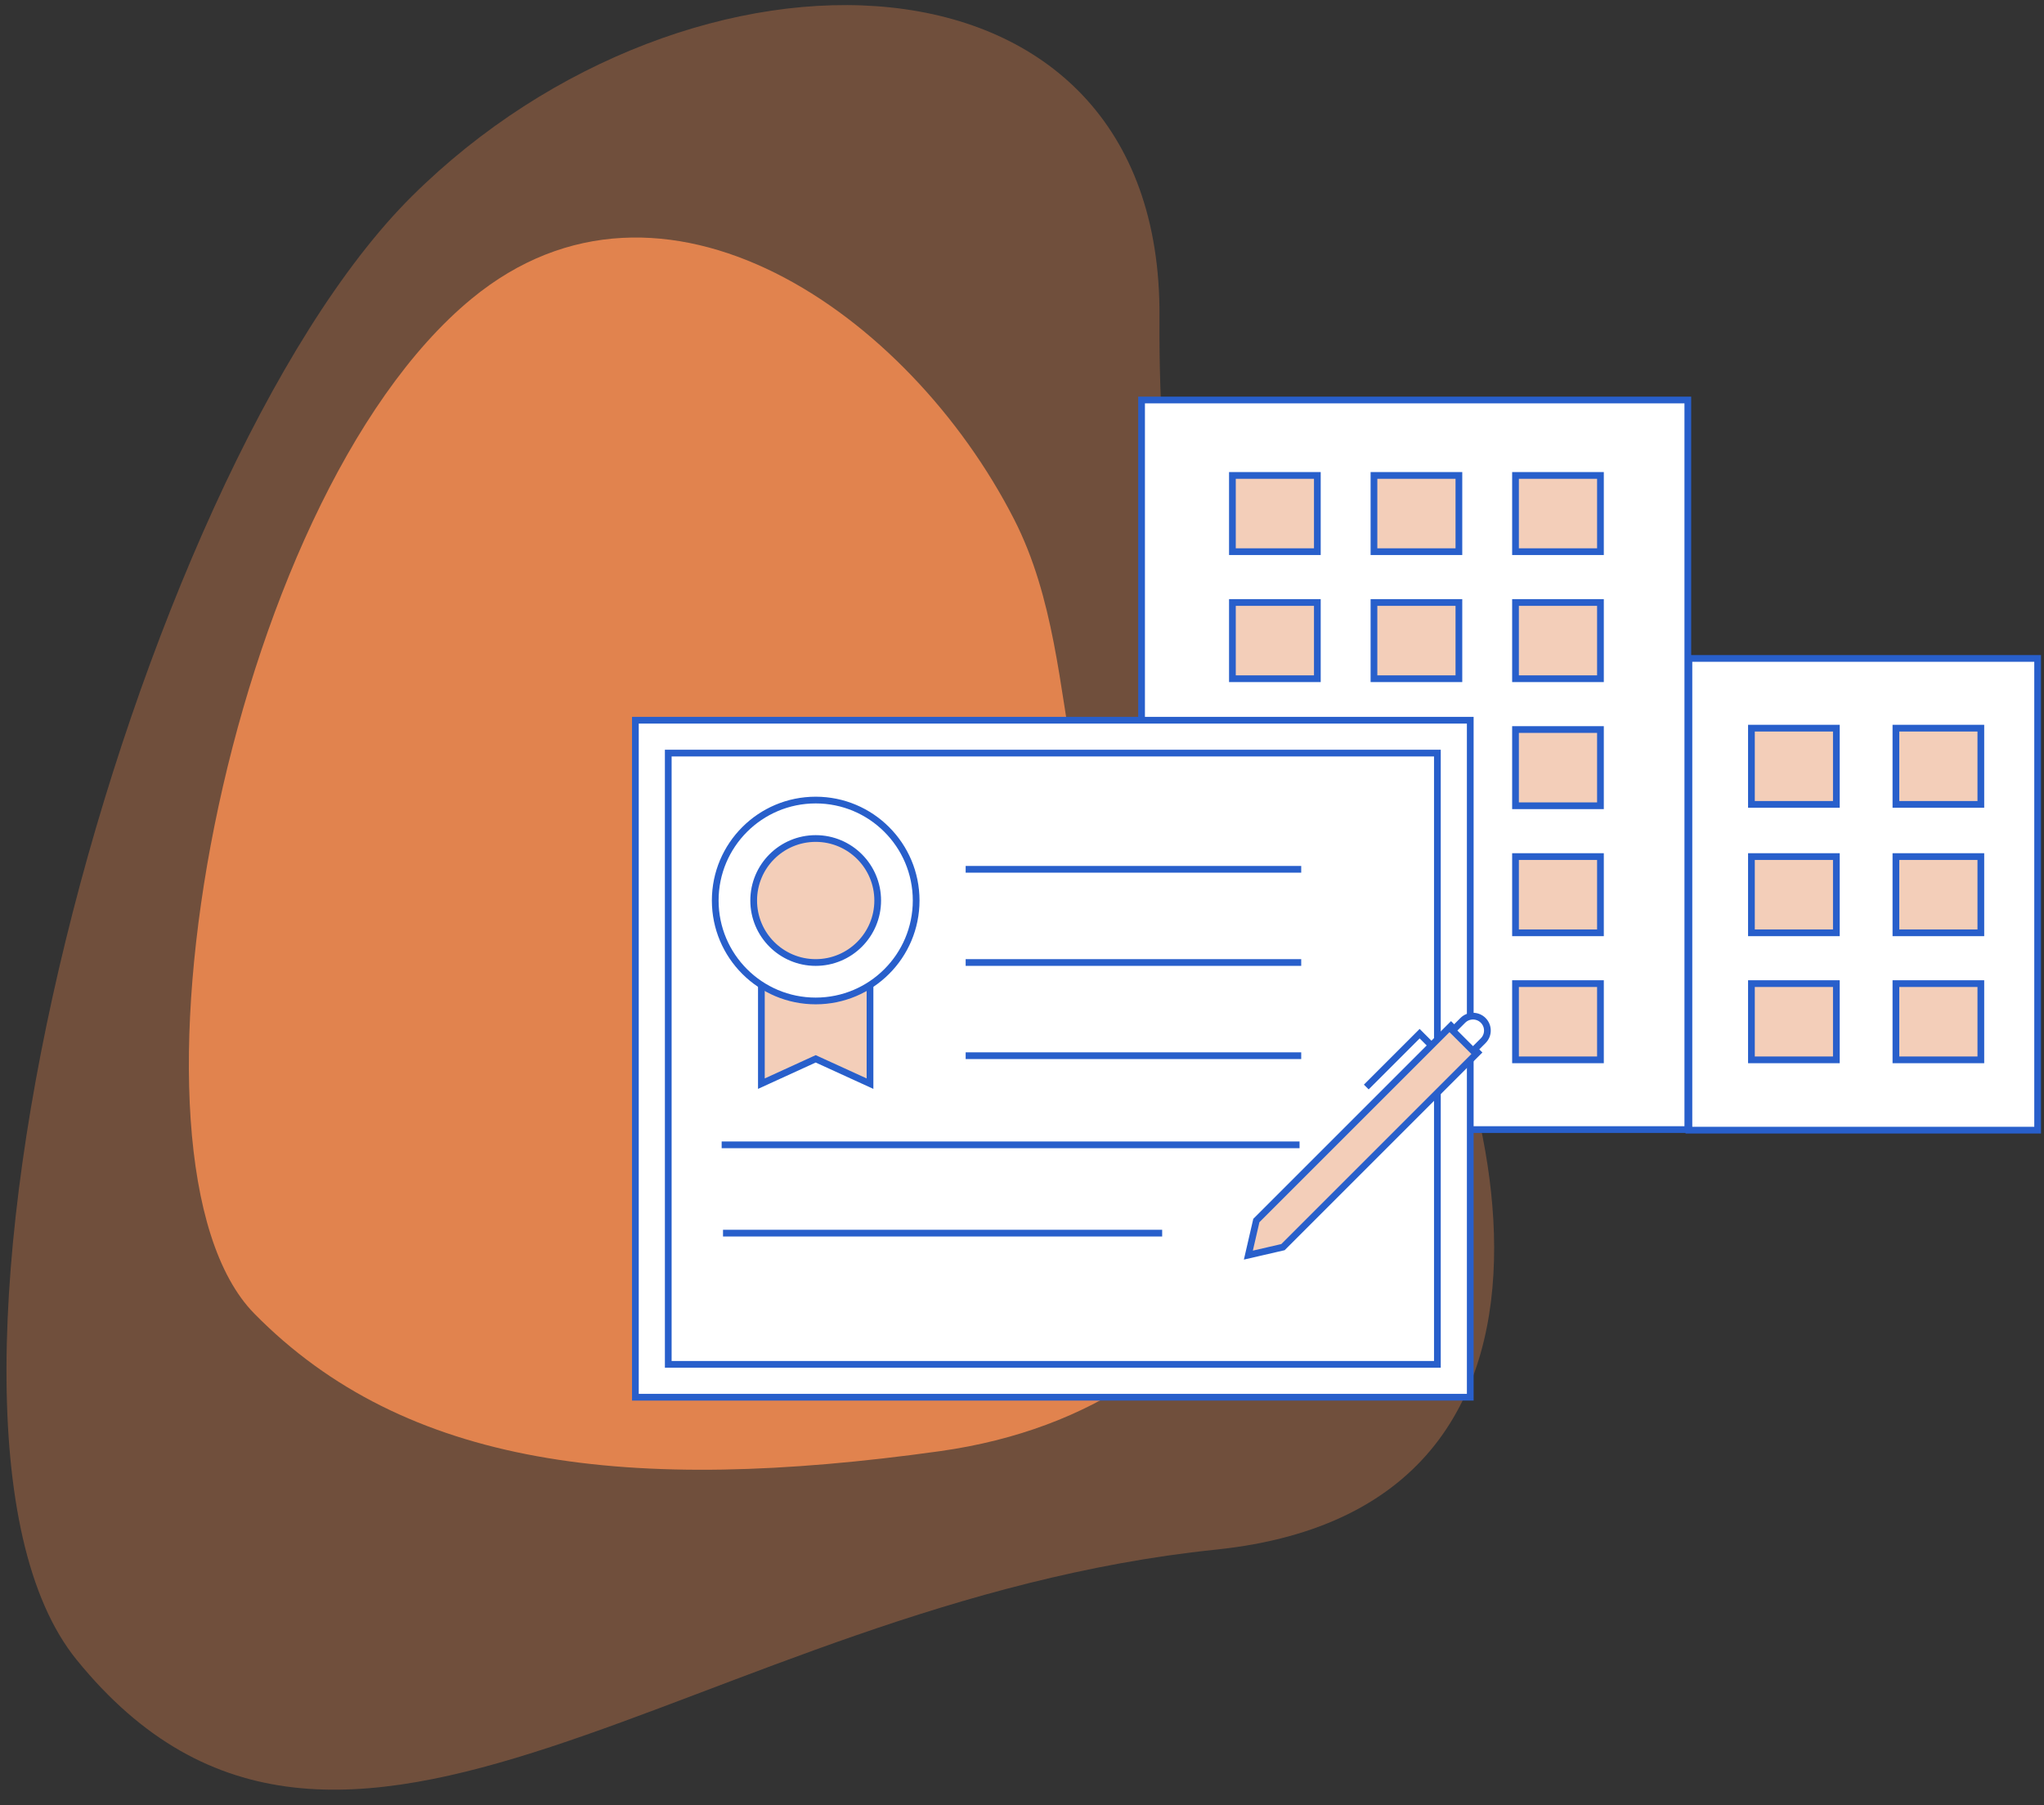 <svg width="608" height="537" viewBox="0 0 608 537" fill="none" xmlns="http://www.w3.org/2000/svg">
<rect x="0" y="0" width="608" height="537" fill="#333333" stroke="none"/>
<path d="M344.896 94.152C345.62 -21.027 205.308 -23.909 122.447 58.459C39.587 140.827 -35.948 421.405 22.794 493.785C101.344 590.568 207.415 477.001 361.676 461.011C487.978 447.919 440.508 301.391 408.41 259.648C376.312 217.905 344.172 209.331 344.896 94.152Z" fill="#E1834E" fill-opacity="0.35"/>
<path d="M301.671 154.533C270.373 93.225 197.038 42.087 140.285 88.871C66.854 149.404 31.297 345.717 75.666 390.816C120.557 436.446 187.025 444.635 279.534 431.728C372.042 418.822 403.081 335.634 355.667 297.956C308.254 260.277 325.374 200.966 301.671 154.533Z" fill="#E1834E"/>
<path d="M502.052 119L339.566 119V336.049H502.052V119Z" fill="white" stroke="#285FCB" stroke-width="2"/>
<path d="M502.377 195.881L606.106 195.881V336.221H502.377V195.881Z" fill="white" stroke="#285FCB" stroke-width="2"/>
<path d="M433.958 141.441H408.694V164.12H433.958V141.441Z" fill="#F3CEB9" stroke="#285FCB" stroke-width="2"/>
<path d="M433.958 254.83H408.694V277.508H433.958V254.83Z" fill="#F3CEB9" stroke="#285FCB" stroke-width="2"/>
<path d="M433.958 179.24H408.694V201.918H433.958V179.24Z" fill="#F3CEB9" stroke="#285FCB" stroke-width="2"/>
<path d="M433.958 292.626H408.694V315.304H433.958V292.626Z" fill="#F3CEB9" stroke="#285FCB" stroke-width="2"/>
<path d="M433.958 217.035H408.694V239.713H433.958V217.035Z" fill="#F3CEB9" stroke="#285FCB" stroke-width="2"/>
<path d="M476.062 141.441H450.798V164.12H476.062V141.441Z" fill="#F3CEB9" stroke="#285FCB" stroke-width="2"/>
<path d="M476.062 254.83H450.798V277.508H476.062V254.83Z" fill="#F3CEB9" stroke="#285FCB" stroke-width="2"/>
<path d="M546.235 254.83H520.972V277.508H546.235V254.83Z" fill="#F3CEB9" stroke="#285FCB" stroke-width="2"/>
<path d="M546.235 216.627H520.972V239.305H546.235V216.627Z" fill="#F3CEB9" stroke="#285FCB" stroke-width="2"/>
<path d="M589.213 254.83H563.95V277.508H589.213V254.83Z" fill="#F3CEB9" stroke="#285FCB" stroke-width="2"/>
<path d="M589.213 216.627H563.95V239.305H589.213V216.627Z" fill="#F3CEB9" stroke="#285FCB" stroke-width="2"/>
<path d="M476.062 179.24H450.798V201.918H476.062V179.24Z" fill="#F3CEB9" stroke="#285FCB" stroke-width="2"/>
<path d="M476.062 292.626H450.798V315.304H476.062V292.626Z" fill="#F3CEB9" stroke="#285FCB" stroke-width="2"/>
<path d="M546.235 292.626H520.972V315.304H546.235V292.626Z" fill="#F3CEB9" stroke="#285FCB" stroke-width="2"/>
<path d="M589.213 292.626H563.95V315.304H589.213V292.626Z" fill="#F3CEB9" stroke="#285FCB" stroke-width="2"/>
<path d="M476.062 217.035H450.798V239.713H476.062V217.035Z" fill="#F3CEB9" stroke="#285FCB" stroke-width="2"/>
<path d="M391.852 141.441H366.588V164.12H391.852V141.441Z" fill="#F3CEB9" stroke="#285FCB" stroke-width="2"/>
<path d="M391.852 254.83H366.588V277.508H391.852V254.83Z" fill="#F3CEB9" stroke="#285FCB" stroke-width="2"/>
<path d="M391.852 179.24H366.588V201.918H391.852V179.24Z" fill="#F3CEB9" stroke="#285FCB" stroke-width="2"/>
<path d="M391.852 292.626H366.588V315.304H391.852V292.626Z" fill="#F3CEB9" stroke="#285FCB" stroke-width="2"/>
<path d="M391.852 217.035H366.588V239.713H391.852V217.035Z" fill="#F3CEB9" stroke="#285FCB" stroke-width="2"/>
<path d="M437.336 214.265L189 214.265V415.671H437.336V214.265Z" fill="white" stroke="#285FCB" stroke-width="2"/>
<path d="M427.559 224.042L198.777 224.042V405.894H427.559V224.042Z" fill="white" stroke="#285FCB" stroke-width="2"/>
<line x1="288.241" y1="286.344" x2="386.052" y2="286.344" stroke="#285FCB" stroke-width="2" stroke-linecap="square"/>
<line x1="288.241" y1="258.619" x2="386.052" y2="258.619" stroke="#285FCB" stroke-width="2" stroke-linecap="square"/>
<line x1="216.065" y1="366.857" x2="344.693" y2="366.857" stroke="#285FCB" stroke-width="2" stroke-linecap="square"/>
<line x1="215.662" y1="340.588" x2="385.559" y2="340.588" stroke="#285FCB" stroke-width="2" stroke-linecap="square"/>
<line x1="288.241" y1="314.07" x2="386.052" y2="314.07" stroke="#285FCB" stroke-width="2" stroke-linecap="square"/>
<path d="M258.79 283.769V322.388L243.049 315.192L242.633 315.002L242.218 315.192L226.477 322.388V283.769H258.79Z" fill="#F3CEB9" stroke="#285FCB" stroke-width="2"/>
<path d="M242.633 238.018C259.136 238.018 272.515 251.396 272.516 267.899C272.516 284.403 259.136 297.782 242.633 297.782C226.13 297.782 212.751 284.403 212.751 267.899C212.751 251.396 226.13 238.018 242.633 238.018Z" fill="white" stroke="#285FCB" stroke-width="2"/>
<path d="M242.632 249.457C252.819 249.457 261.077 257.714 261.077 267.901C261.077 278.087 252.819 286.345 242.632 286.345C232.446 286.345 224.188 278.087 224.188 267.901C224.188 257.714 232.446 249.457 242.632 249.457Z" fill="#F3CEB9" stroke="#285FCB" stroke-width="2"/>
<path d="M439.535 313.117L381.631 371.021L371.333 373.397L373.71 363.1L431.614 305.195L439.535 313.117Z" fill="#F3CEB9" stroke="#285FCB" stroke-width="2"/>
<path d="M438.152 312.638L441.179 309.61C442.851 307.939 442.851 305.228 441.179 303.556C439.507 301.884 436.796 301.884 435.125 303.556L432.097 306.583L438.152 312.638Z" fill="white" stroke="#285FCB" stroke-width="2"/>
<path d="M426.013 311.25L422.279 307.516L406.408 323.386" stroke="#285FCB" stroke-width="2"/>
</svg>
